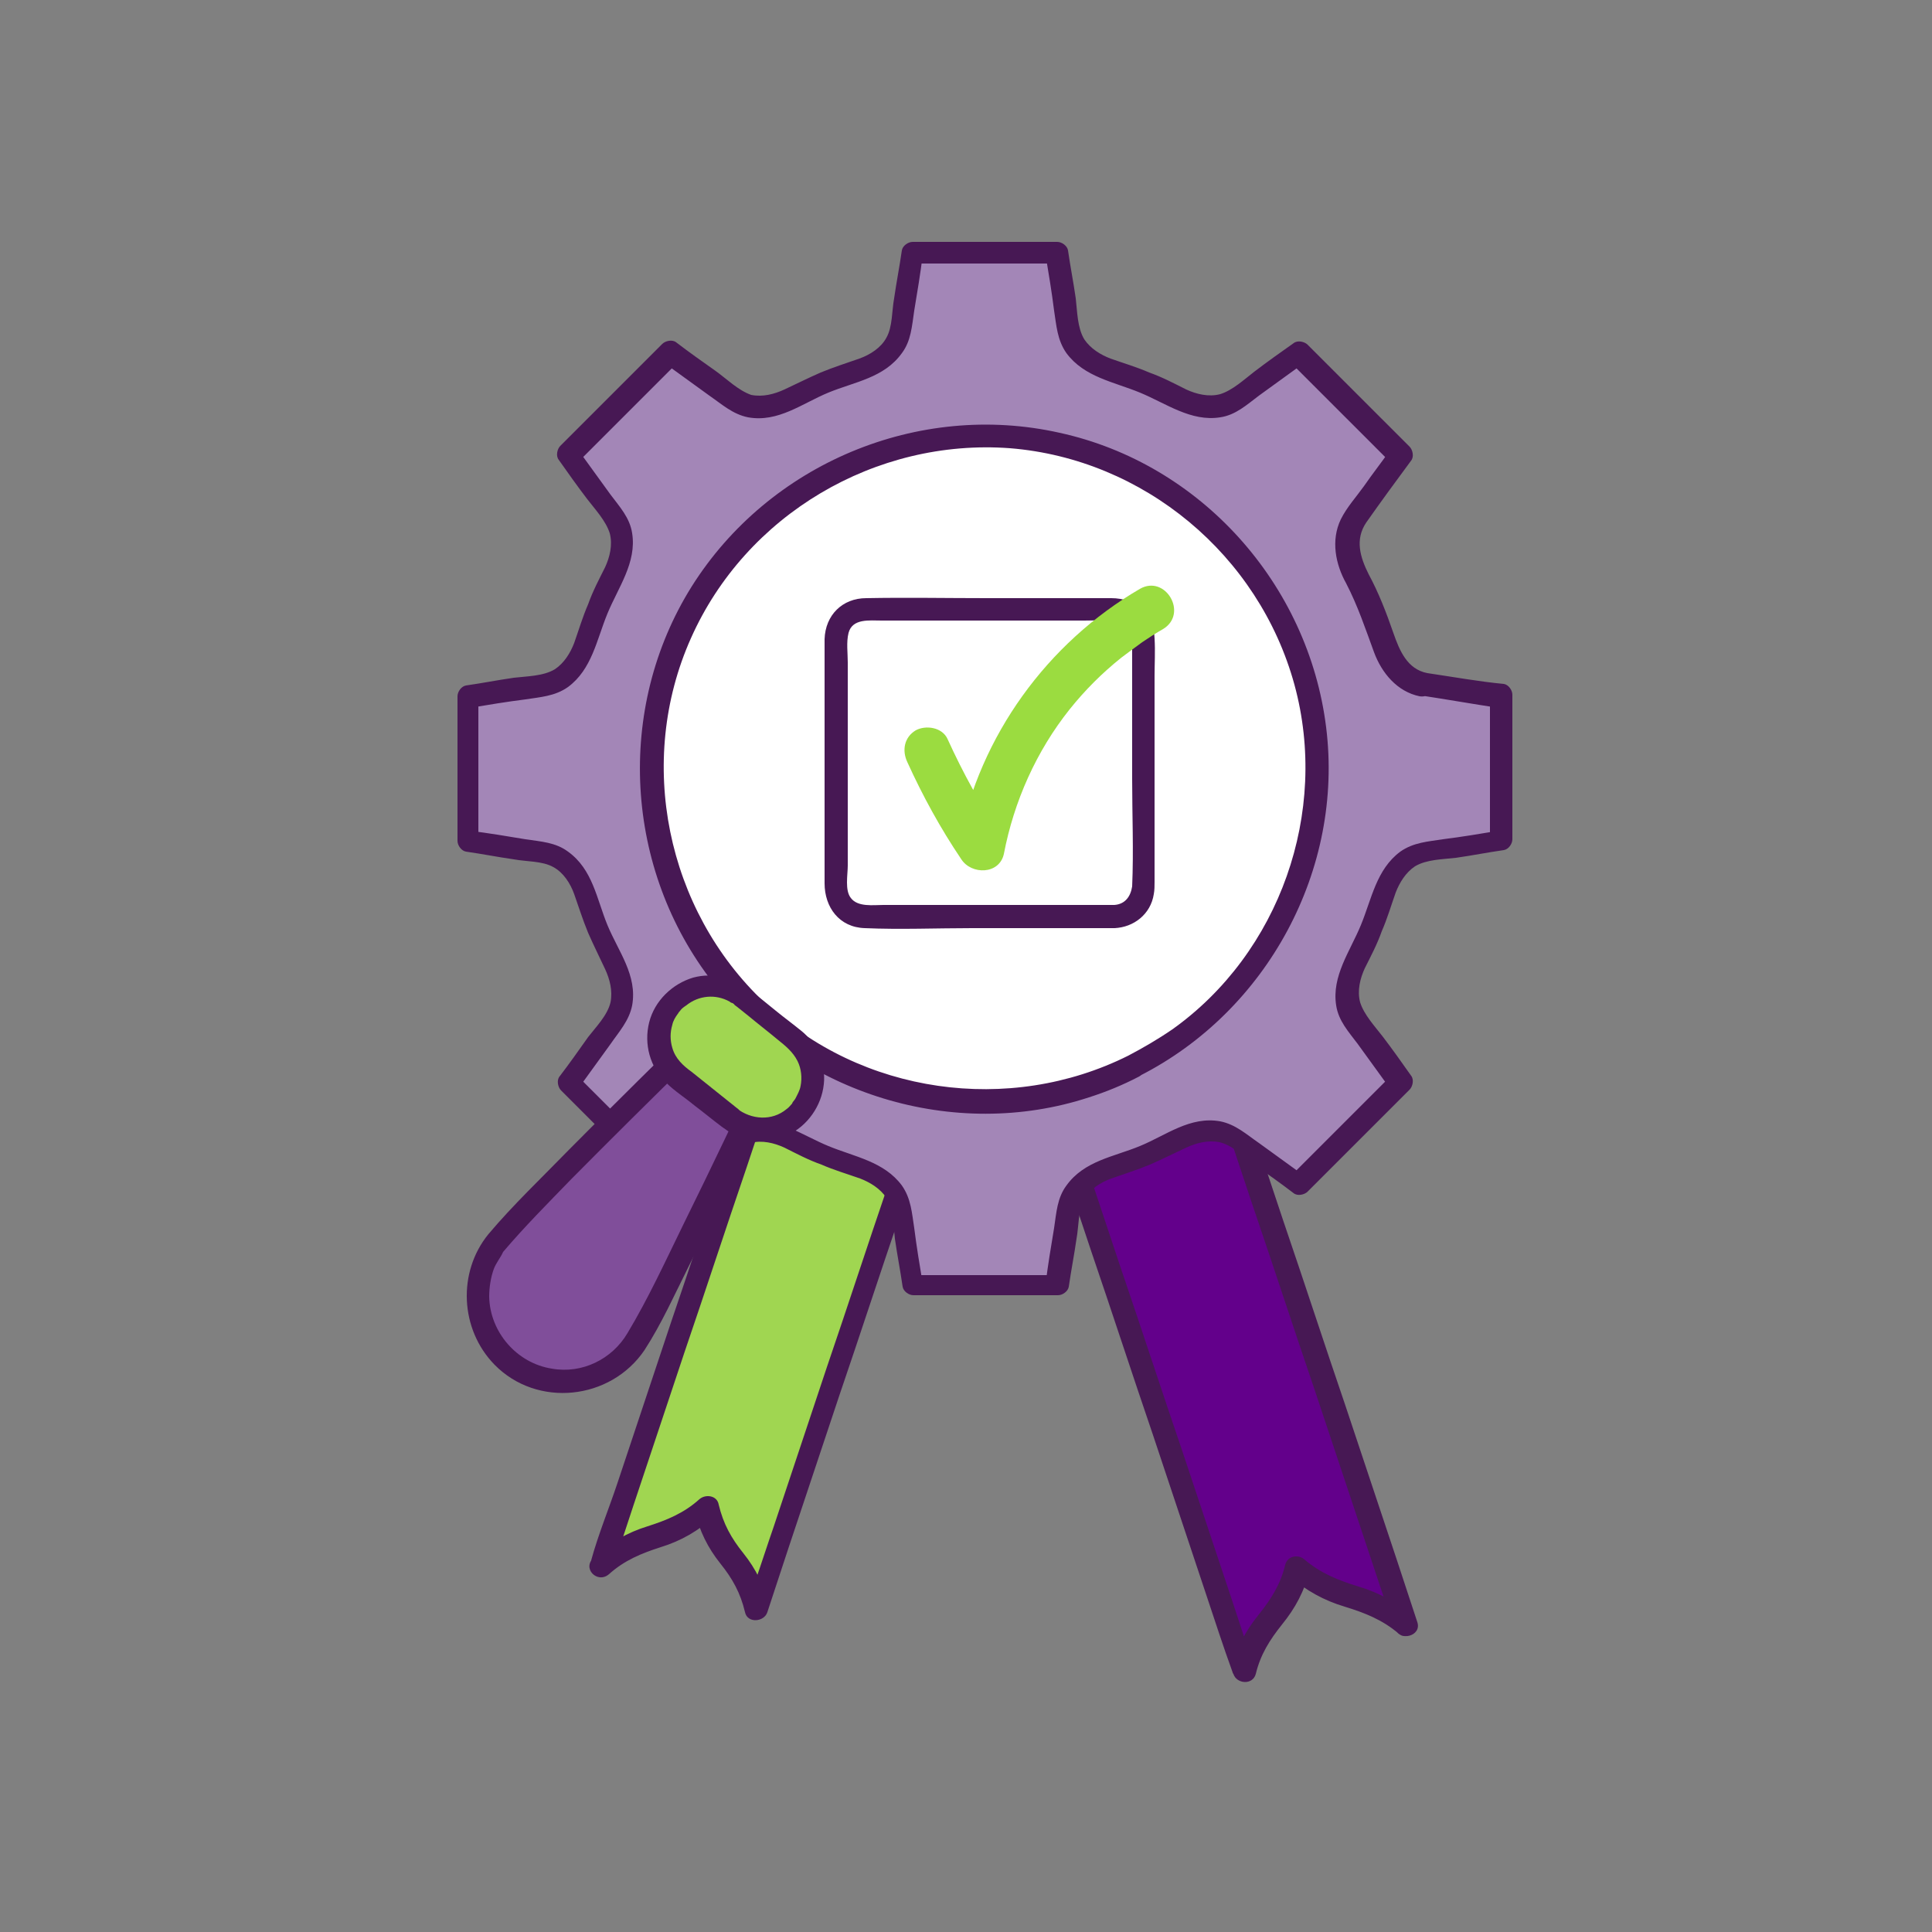 <svg xmlns="http://www.w3.org/2000/svg" version="1.1" id="Vrstva_1" x="0" y="0" viewBox="0 0 250 250" style="enable-background:new 0 0 250 250" xml:space="preserve"><rect x="0" y="0" width="250" height="250" fill="#808080" stroke="none"/><style>.st0{fill:#a386b7}.st1{fill:#471854}.st5{fill:#fff}.st7{fill:#a0d651}</style><path d="M181.8 210.2c-5.5-4.9-8.6-2.5-14.1-7.4-1.5 6.8-5.4 6.5-6.9 13.3l-27.7-82.7 21-5.9 27.7 82.7z" style="fill:#63008b"/><path class="st1" d="M182.9 209.2c-2.1-1.8-4.4-3.1-7.1-3.9-2.6-.8-4.9-1.7-7-3.5-.8-.7-2.2-.5-2.5.7-.6 2.5-1.8 4.4-3.4 6.4-1.7 2.1-2.9 4.3-3.5 6.9h2.9c-.9-2.7-1.8-5.5-2.7-8.2l-6.6-19.8c-2.7-7.9-5.3-15.9-8-23.8l-6.9-20.7c-.8-2.3-1.5-4.5-2.3-6.8-.3-1-.6-2.3-1.1-3.2 0 0 0-.1-.1-.2-.3.6-.7 1.2-1 1.8 6.1-1.7 12.2-3.5 18.4-5.2.9-.2 1.8-.5 2.6-.7-.6-.3-1.2-.7-1.8-1 .9 2.7 1.8 5.5 2.7 8.2l6.6 19.8c2.7 7.9 5.3 15.9 8 23.8l6.9 20.7c1.1 3.3 2.2 6.7 3.4 10 0 0 0 .1.1.2.6 1.8 3.5 1 2.9-.8-.9-2.7-1.8-5.5-2.7-8.2l-6.6-19.8c-2.7-7.9-5.3-15.9-8-23.8l-6.9-20.7c-1.1-3.3-2.2-6.7-3.4-10 0 0 0-.1-.1-.2-.3-.8-1-1.3-1.8-1-6.1 1.7-12.2 3.5-18.4 5.2-.9.2-1.8.5-2.6.7-.7.2-1.3 1.1-1 1.8.9 2.7 1.8 5.5 2.7 8.2l6.6 19.8c2.7 7.9 5.3 15.9 8 23.8l6.9 20.7c1.1 3.3 2.2 6.7 3.4 10 0 0 0 .1.1.2.4 1.3 2.5 1.5 2.9 0 .6-2.5 1.8-4.4 3.4-6.4 1.7-2.1 2.9-4.3 3.5-6.9-.8.2-1.7.4-2.5.7 2.1 1.8 4.4 3.1 7.1 3.9 2.6.8 4.9 1.7 7 3.5 1.2 1.1 3.3-1 1.9-2.2z"/><path class="st7" d="M77.7 202.6c5.4-4.9 8.3-2.6 13.7-7.5 1.4 6.8 5.1 6.4 6.5 13.2l27.6-82.7-20.1-5.7-27.7 82.7z"/><path class="st1" d="M78.8 203.7c2-1.8 4.2-2.7 6.7-3.5 2.6-.8 4.9-2.1 6.9-4-.8-.2-1.7-.4-2.5-.7.6 2.6 1.7 4.8 3.3 6.8 1.6 2 2.6 3.8 3.2 6.3.3 1.5 2.5 1.3 2.9 0 .9-2.7 1.8-5.5 2.7-8.2l6.6-19.8c2.7-7.9 5.3-15.9 8-23.8l6.9-20.7c1.1-3.3 2.5-6.7 3.4-10 0-.1 0-.1.1-.2.3-.8-.3-1.6-1-1.8l-20.1-5.7c-.8-.2-1.6.3-1.8 1-.9 2.7-1.8 5.5-2.7 8.2l-6.6 19.8c-2.7 7.9-5.3 15.9-8 23.8l-6.9 20.7c-1.1 3.3-2.5 6.7-3.4 10 0 .1 0 .1-.1.2-.6 1.8 2.3 2.6 2.9.8.9-2.7 1.8-5.5 2.7-8.2l6.6-19.8c2.7-7.9 5.3-15.9 8-23.8l6.9-20.7c.8-2.3 1.5-4.5 2.3-6.8.3-1 .9-2.2 1.1-3.2 0-.1 0-.1.1-.2-.6.3-1.2.7-1.8 1l20.1 5.7c-.3-.6-.7-1.2-1-1.8-.9 2.7-1.8 5.5-2.7 8.2l-6.6 19.8c-2.7 7.9-5.3 15.9-8 23.8l-6.9 20.7c-.8 2.3-1.5 4.5-2.3 6.8-.3 1-.9 2.2-1.1 3.2 0 .1 0 .1-.1.2h2.9c-.6-2.6-1.7-4.8-3.3-6.8-1.6-2-2.6-3.8-3.2-6.3-.2-1.2-1.7-1.4-2.5-.7-2 1.8-4.2 2.7-6.7 3.5-2.6.8-4.9 2.1-6.9 4-1.7 1.4.4 3.5 1.9 2.2z"/><path class="st0" d="M184.3 88.5c-2.4-.4-4.3-2.8-5-5-1.1-3.5-2.2-6.1-3.9-9.3-1.1-2.1-1.5-5.1 0-7.2 2-2.7 3.9-5.4 5.9-8.2l-13.2-13.2c-2.7 2-5.4 3.9-8.2 5.9-2.1 1.5-5.1 1.1-7.2 0-3.3-1.7-5.8-2.8-9.3-3.9-2.2-.7-4.6-2.6-5-5-.5-3.3-1.1-6.7-1.6-10h-18.7c-.5 3.3-1.1 6.7-1.6 10-.4 2.4-2.8 4.3-5 5-3.5 1.1-6.1 2.2-9.3 3.9-2.1 1.1-5.1 1.5-7.2 0-2.7-2-5.4-3.9-8.2-5.9L73.6 58.8c2 2.7 3.9 5.4 5.9 8.2 1.5 2.1 1.1 5.1 0 7.2-1.7 3.3-2.8 5.8-3.9 9.3-.7 2.2-2.6 4.6-5 5-3.3.5-6.7 1.1-10 1.6v18.7c3.3.5 6.7 1.1 10 1.6 2.4.4 4.3 2.8 5 5 1.1 3.5 2.2 6.1 3.9 9.3 1.1 2.1 1.5 5.1 0 7.2-2 2.7-3.9 5.4-5.9 8.2l13.2 13.2c2.7-2 5.4-3.9 8.2-5.9 2.1-1.5 5.1-1.1 7.2 0 3.3 1.7 5.8 2.8 9.3 3.9 2.2.7 4.6 2.6 5 5 .5 3.3 1.1 6.7 1.6 10h18.7c.5-3.3 1.1-6.7 1.6-10 .4-2.4 2.8-4.3 5-5 3.5-1.1 6.1-2.2 9.3-3.9 2.1-1.1 5.1-1.5 7.2 0 2.7 2 5.4 3.9 8.2 5.9l13.2-13.2c-2-2.7-3.9-5.4-5.9-8.2-1.5-2.1-1.1-5.1 0-7.2 1.7-3.3 2.8-5.8 3.9-9.3.7-2.2 2.6-4.6 5-5 3.3-.5 6.7-1.1 10-1.6V90.1c-3.3-.5-6.6-1-10-1.6zm-48.9 49.2c-16.2 3.1-32.8-3.9-41.3-18.1-8.6-14.2-6.8-32.4 3.6-45.1 10.1-12.3 28.1-17.2 43-11.6 15.4 5.8 25.6 20.2 25.8 36.7-.2 18-13.1 34.6-31.1 38.1z"/><path class="st1" d="M184.7 87.1c-2.6-.5-3.6-2.9-4.4-5.2-.9-2.6-1.9-5.2-3.2-7.6-1.1-2.2-1.8-4.5-.3-6.7 1.9-2.7 3.8-5.3 5.8-8 .4-.5.2-1.4-.2-1.8l-13.2-13.2c-.4-.4-1.3-.6-1.8-.2-1.7 1.2-3.4 2.4-5.1 3.7-1.3 1-2.8 2.4-4.4 2.9-1.5.4-3.1 0-4.4-.6-1.6-.8-3.1-1.6-4.8-2.2-1.6-.7-3.3-1.2-5-1.8-1.3-.5-2.6-1.3-3.4-2.5-.9-1.5-.9-3.6-1.1-5.3-.3-2.1-.7-4.1-1-6.2-.1-.6-.8-1.1-1.4-1.1h-18.7c-.6 0-1.3.5-1.4 1.1-.3 2.1-.7 4.1-1 6.2-.3 1.6-.2 3.7-1 5.1-.7 1.3-2.1 2.2-3.5 2.7-1.7.6-3.3 1.1-5 1.8-1.6.7-3.2 1.5-4.7 2.2-1.3.6-2.8 1-4.3.7-1.7-.6-3.2-2.1-4.6-3.1-1.7-1.2-3.4-2.4-5.1-3.7-.5-.4-1.4-.2-1.8.2L72.5 57.7c-.4.4-.6 1.3-.2 1.8 1.2 1.7 2.4 3.4 3.7 5.1 1 1.3 2.4 2.8 2.9 4.4.4 1.5 0 3.1-.6 4.4-.8 1.6-1.6 3.1-2.2 4.8-.7 1.6-1.2 3.3-1.8 5-.5 1.3-1.3 2.6-2.5 3.4-1.5.9-3.6.9-5.3 1.1-2.1.3-4.1.7-6.2 1-.6.1-1.1.8-1.1 1.4v18.7c0 .6.5 1.3 1.1 1.4 2.1.3 4.1.7 6.2 1 1.6.3 3.7.2 5.1 1 1.3.7 2.2 2.1 2.7 3.5.6 1.7 1.1 3.3 1.8 5 .7 1.6 1.5 3.2 2.2 4.7.6 1.3 1 2.8.7 4.3-.4 1.7-1.9 3.2-2.9 4.5-1.2 1.7-2.4 3.4-3.7 5.1-.4.5-.2 1.4.2 1.8l13.2 13.2c.4.4 1.3.6 1.8.2 1.7-1.2 3.4-2.4 5.1-3.7 1.3-1 2.8-2.4 4.4-2.9 1.5-.4 3.1 0 4.4.6 1.6.8 3.1 1.6 4.8 2.2 1.6.7 3.3 1.2 5 1.8 1.3.5 2.6 1.3 3.4 2.5.9 1.5.9 3.6 1.1 5.3.3 2.1.7 4.1 1 6.2.1.6.8 1.1 1.4 1.1h18.7c.6 0 1.3-.5 1.4-1.1.3-2.1.7-4.1 1-6.2.3-1.6.2-3.7 1-5.1.7-1.3 2.1-2.2 3.5-2.7 1.7-.6 3.3-1.1 5-1.8 1.6-.7 3.2-1.5 4.7-2.2 1.3-.6 2.8-1 4.3-.7 1.7.4 3.2 1.9 4.5 2.9 1.7 1.2 3.4 2.4 5.1 3.7.5.4 1.4.2 1.8-.2l13.2-13.2c.4-.4.6-1.3.2-1.8-1.2-1.7-2.4-3.4-3.7-5.1-1-1.3-2.4-2.8-2.9-4.4-.4-1.5 0-3.1.6-4.4.8-1.6 1.6-3.1 2.2-4.8.7-1.6 1.2-3.3 1.8-5 .5-1.3 1.3-2.6 2.5-3.4 1.5-.9 3.6-.9 5.3-1.1 2.1-.3 4.1-.7 6.2-1 .6-.1 1.1-.8 1.1-1.4V89.9c0-.6-.5-1.3-1.1-1.4-3.2-.3-6.5-.9-9.9-1.4-1.9-.3-2.7 2.6-.8 2.9 3.3.5 6.7 1.1 10 1.6-.4-.5-.7-1-1.1-1.4v18.7c.4-.5.7-1 1.1-1.4-2.4.4-4.8.8-7.2 1.1-1.9.3-3.8.4-5.5 1.6-3.1 2.3-3.7 6.1-5.1 9.5-1.4 3.4-3.8 6.6-3.2 10.4.3 2 1.6 3.4 2.8 5 1.4 1.9 2.8 3.9 4.2 5.8.1-.6.2-1.2.2-1.8l-13.2 13.2c.6-.1 1.2-.2 1.8-.2-1.9-1.4-3.9-2.8-5.8-4.2-1.6-1.1-3-2.4-5-2.8-3.9-.7-7 1.8-10.4 3.2-3.4 1.4-7.2 1.9-9.5 5.1-1.2 1.6-1.3 3.5-1.6 5.5-.4 2.4-.8 4.8-1.1 7.2.5-.4 1-.7 1.4-1.1H118c.5.4 1 .7 1.4 1.1-.4-2.4-.8-4.8-1.1-7.2-.3-1.9-.4-3.8-1.6-5.5-2.3-3.1-6.1-3.7-9.5-5.1-3.4-1.4-6.6-3.8-10.4-3.2-2 .3-3.4 1.6-5 2.8-1.9 1.4-3.9 2.8-5.8 4.2.6.1 1.2.2 1.8.2l-13.2-13.2c.1.6.2 1.2.2 1.8 1.4-1.9 2.8-3.9 4.2-5.8 1.1-1.6 2.4-3 2.8-5 .7-3.9-1.8-7-3.2-10.4-1.4-3.4-1.9-7.2-5.1-9.5-1.6-1.2-3.5-1.3-5.5-1.6-2.4-.4-4.8-.8-7.2-1.1.4.5.7 1 1.1 1.4V90.2c-.4.5-.7 1-1.1 1.4 2.4-.4 4.8-.8 7.2-1.1 1.9-.3 3.8-.4 5.5-1.6 3.1-2.3 3.7-6.1 5.1-9.5C80 76 82.4 72.8 81.8 69c-.3-2-1.6-3.4-2.8-5-1.4-1.9-2.8-3.9-4.2-5.8-.1.6-.2 1.2-.2 1.8l13.2-13.2c-.6.1-1.2.2-1.8.2 1.9 1.4 3.9 2.8 5.8 4.2 1.6 1.1 3 2.4 5 2.8 3.9.7 7-1.8 10.4-3.2 3.4-1.4 7.2-1.9 9.5-5.1 1.2-1.6 1.3-3.5 1.6-5.5.4-2.4.8-4.8 1.1-7.2-.5.4-1 .7-1.4 1.1h18.7c-.5-.4-1-.7-1.4-1.1.4 2.4.8 4.8 1.1 7.2.3 1.9.4 3.8 1.6 5.5 2.3 3.1 6.1 3.7 9.5 5.1 3.4 1.4 6.6 3.8 10.4 3.2 2-.3 3.4-1.6 5-2.8 1.9-1.4 3.9-2.8 5.8-4.2-.6-.1-1.2-.2-1.8-.2L180.1 60c-.1-.6-.2-1.2-.2-1.8-1.1 1.6-2.3 3.1-3.4 4.7-1 1.4-2.2 2.7-3 4.3-1.3 2.7-.7 5.8.7 8.3 1.5 2.9 2.5 5.9 3.6 8.9 1 2.7 3 5.1 5.9 5.7 2.1.3 2.9-2.6 1-3z"/><path class="st1" d="M135 136.2c-15.6 2.9-32-4.2-40-18.1-8.2-14.3-5.6-33.2 5.8-45 10.8-11.1 28.4-14.4 42.4-7.7 13.5 6.5 22.6 20.8 21.7 35.9-.9 14.6-10.6 28.3-24.5 33.3-1.7.8-3.6 1.3-5.4 1.6-1.9.4-1.1 3.3.8 2.9 15.8-3.1 28.2-16.3 31.4-31.9 3.2-16.1-4.2-32.7-17.8-41.6-14.1-9.3-33.1-8.5-46.5 1.8C89 78 83.4 97.7 89.7 114c6.2 16.1 22.6 26.6 39.8 25.8 2.1-.1 4.2-.4 6.3-.7 1.9-.3 1.1-3.2-.8-2.9z"/><path class="st0" d="M140.7 62.8c-14.9-5.6-32.9-.7-43 11.6-10.4 12.7-12.2 30.9-3.6 45.2 8.6 14.2 25.2 21.2 41.4 18.1 18-3.5 30.9-20.1 31.1-38.2-.3-16.5-10.6-30.9-25.9-36.7zm-24.9 64.7c.6.2.3.1 0 0zm41.7-23.9c0-.4.2-1.2 0 0zm-.2-9.3c.1.4.2.9.2 1.3v.4c.1 1.2.1 2.3.2 3.5 0 .9 0 1.9-.1 2.8 0 .4-.1.9-.1 1.3v.1c-.3 1.9-.8 3.7-1.4 5.5-.2.6-.4 1.2-.6 1.7 0 0-.6 1.3-.8 1.7-.8 1.7-1.8 3.2-2.9 4.8-.1.1-.3.3-.4.5-.2.2-.4.4-.4.5-.5.6-1 1.1-1.5 1.7-.6.6-1.2 1.2-1.9 1.8-.3.3-.6.6-1 .9-.1.1-.8.6-.9.8-1.2.9-2.4 1.7-3.7 2.4-.8.4-1.5.8-2.3 1.2-.1.1-.2.1-.4.2 0 0-1.1.4-1.2.5-1.6.6-3.2 1-4.8 1.4-.4.1-.9.2-1.3.3-.1 0-.5.1-.8.1-.3 0-.6.1-.6.1-.6 0-1.2.1-1.7.1-1.7.1-3.4 0-5.1-.2.1 0-1.5-.2-1.8-.3-.9-.2-1.8-.4-2.6-.6-.9-.2-1.7-.5-2.5-.8-.4-.1-.7-.3-1.1-.4-.1 0-.2-.1-.2-.1-1.7-.8-3.3-1.7-4.9-2.7-.5-.3-1-.7-1.5-1-.1-.1-1.1-.9-1.4-1.1-1.4-1.2-2.6-2.6-3.9-4-.1-.1-.3-.3-.4-.5-.1-.2-.3-.5-.4-.5-.5-.7-1-1.4-1.4-2.2-.4-.7-.8-1.3-1.1-2l-.6-1.2c0-.1-.4-.9-.5-1.1-.5-1.4-1-2.8-1.4-4.3-.2-.9-.4-1.8-.6-2.6 0-.1-.1-.5-.1-.7 0-.4-.1-1-.1-1-.1-1.9-.1-3.7 0-5.6 0-.3.1-.7.1-1v-.1c.2-1 .3-1.9.6-2.9.4-1.6.9-3.1 1.5-4.6.1-.1.6-1.4.8-1.7.4-.8.8-1.5 1.3-2.3.4-.7.9-1.5 1.4-2.2.2-.3.4-.6.6-.8.1-.1.1-.2.2-.2 1.2-1.4 2.4-2.7 3.8-4 .3-.3.7-.6 1-.9.1-.1.4-.3.6-.5l.2-.2c.4-.2.7-.5 1.1-.7 1.5-1 3.2-1.9 4.8-2.7.1 0 .4-.2.6-.3.2-.1.6-.2.7-.2.8-.3 1.7-.6 2.5-.8.8-.2 1.5-.4 2.3-.6.4-.1.9-.2 1.3-.3.1 0 1-.1 1.3-.2 1.5-.1 3.1-.2 4.7-.2.9 0 1.8.1 2.8.2h.1c.5.1 1.1.2 1.6.3 2 .4 3.9 1 5.8 1.7.1 0 .2.1.2.1.4.2.9.4 1.3.6.9.4 1.7.9 2.6 1.4.8.5 1.7 1 2.5 1.6.1 0 .3.2.5.4.3.2.7.6.8.7 1.5 1.3 2.9 2.7 4.1 4.1.2.2.3.4.5.6 0 0 .7.9.8 1 .5.7 1 1.4 1.4 2.2.3.5.8 1.5 1.3 2.5.1.3.3.6.4.9.1.2.2.5.3.7.6 1.8 1.2 3.7 1.6 5.7z"/><path class="st1" d="M141.1 61.4c-15.8-5.8-34.7-.5-45.1 12.8-10.9 14-12 34.3-1.5 48.9 9.9 13.7 28.1 20.1 44.4 15.4 15.5-4.4 26.8-18.5 28.8-34.3 2-16.2-6.9-32.4-21-40.1-1.9-1.2-3.7-2-5.6-2.7-1.8-.7-2.6 2.2-.8 2.9 14.2 5.4 24.1 19 24.7 34.2.5 14.8-8.7 29.2-22 35.3-14.1 6.5-31.5 2.9-42.3-8C89 113.9 87 95.3 95.1 80.9c7.8-13.7 24.1-21.2 39.6-18.1 1.9.4 3.8.9 5.6 1.6 1.8.5 2.6-2.4.8-3z"/><path class="st1" d="M115.4 128.9c.1 0 .2.1.3.1.3-1 .5-1.9.8-2.9-.1 0-.2-.1-.3-.1-1.8-.7-2.6 2.2-.8 2.9.1 0 .2.1.3.1 1.8.7 2.5-2.2.8-2.9-.1 0-.2-.1-.3-.1-1.8-.7-2.6 2.2-.8 2.9zm43.5-24.9c0-.2.1-.4.1-.6-1-.1-2-.3-2.9-.4v.2c-.4 1.9 2.5 2.7 2.8.8.1-.3.1-.7.2-1 .2-1.7-2.6-2.1-2.9-.4 0 .2-.1.4-.1.6-.4 1.9 2.5 2.7 2.8.8z"/><path class="st1" d="M155.8 94.7c2.3 12.1-4.3 24.6-15.1 30.3a27.8 27.8 0 0 1-7.8 2.7c-1.2.3-2.4.4-3.6.5h-2.7c-.4 0-.8 0-1.2-.1-.2 0-1.7 0-.9.1-5.4-.6-10.8-2.9-15-6.3-4.4-3.6-7.8-8.4-9.5-13.9-1.8-5.9-1.7-12.1.3-17.9 3.7-11.1 14.5-18.8 25.9-19.3 6.9-.3 14.1 1.9 19.4 6.4 5.5 4.6 8.8 10.6 10.2 17.5.4 1.9 3.3 1.1 2.9-.8-1.4-6.8-4.6-12.9-9.6-17.6-4.8-4.5-11.2-7.6-17.8-8.3-6.7-.7-13.4.5-19.3 3.8-5.7 3.2-10.5 8.1-13.2 14.1-5.4 11.8-3.4 25.9 5.6 35.3 4.5 4.7 10.3 8 16.7 9.3 2.7.6 5.3.8 8.6.6 3.1-.2 6.2-.9 9.1-2 14-5.4 22.6-20.4 19.9-35.2-.3-1.9-3.2-1.1-2.9.8z"/><path class="st0" d="M140.7 62.8c-14.9-5.6-32.9-.7-43 11.6-10.4 12.7-12.2 30.9-3.6 45.1 8.6 14.2 25.2 21.2 41.3 18.1 18-3.5 30.9-20.1 31.1-38.2-.2-16.4-10.5-30.8-25.8-36.6z"/><path class="st1" d="M141.1 61.4c-15.7-5.8-34.6-.5-45 12.6-11 14-12.2 34.2-1.7 48.9 9.9 13.8 28.1 20.2 44.5 15.5 15.5-4.4 26.8-18.5 28.8-34.3 2-16.2-6.9-32.4-21-40.1-1.9-1-3.7-1.9-5.6-2.6-1.8-.7-2.6 2.2-.8 2.9 14.2 5.4 24.1 18.9 24.7 34.1.5 14.7-8.6 29-21.8 35.2-14.1 6.6-31.7 3-42.5-8-11.8-11.9-13.7-30.4-5.6-44.8 7.8-13.7 24.1-21.2 39.6-18.1 1.9.4 3.8.9 5.6 1.6 1.8.7 2.6-2.2.8-2.9z"/><path d="M110.8 114.4c-39.8 38.4-45.9 45.5-46.9 46.8-1.7 2.4-2.4 5.4-1.9 8.3.5 3 2.1 5.5 4.5 7.2 5 3.6 11.9 2.4 15.5-2.6.9-1.3 5.7-9.5 28.8-59.7z" style="fill:#804e9a"/><path class="st1" d="M109.7 113.4c-12.1 11.7-24.2 23.4-36.1 35.4-3.5 3.6-7.2 7.1-10.4 10.9-4 4.9-3.7 12.3.8 16.9 5.5 5.6 15 4.6 19.4-1.9 2.2-3.4 3.9-7.2 5.7-10.8 6.7-13.4 13-27.1 19.3-40.7 1.2-2.7 2.5-5.3 3.7-8 .8-1.7-1.8-3.3-2.6-1.5-6.9 15-13.8 30-21.1 44.8-2.3 4.7-4.5 9.5-7.2 14-2 3.4-5.9 5.3-9.8 4.6-4.5-.7-8-4.7-8.1-9.3 0-1.2.2-2.5.6-3.6.3-.8.9-1.5 1.2-2.2.1-.3-.3.4 0 0 2.8-3.3 5.8-6.3 8.8-9.4 10.4-10.5 21-20.8 31.6-31.1 2.1-2 4.1-4 6.2-6 1.6-1.4-.6-3.5-2-2.1z"/><circle class="st5" cx="127.3" cy="99.4" r="43.1"/><path class="st1" d="M146 136.6c-15.4 7.7-34.6 5-47.1-6.9-12.7-12-16.6-31.2-9.5-47.1 7.1-16 23.9-25.9 41.3-24.6 17.3 1.4 32.2 13.8 36.8 30.6 4.5 16.5-1.9 34.7-15.8 44.6-1.9 1.3-3.8 2.4-5.7 3.4-1.7.9-.2 3.5 1.5 2.6 16.5-8.4 26.4-26.7 24.1-45.1-2.3-18.5-16.2-34.1-34.5-38.1-18.3-4.1-37.6 4-47.6 19.9-9.9 15.8-8.7 36.6 2.8 51.3 11.3 14.4 31.2 20.5 48.6 14.8 2.2-.7 4.4-1.6 6.5-2.7 1.8-1 .3-3.6-1.4-2.7z"/><path class="st7" d="m94.5 144.6-6.7-5.3c-2.8-2.2-3.3-6.4-1.1-9.2 2.2-2.8 6.4-3.3 9.2-1.1l6.7 5.3c2.8 2.2 3.3 6.4 1.1 9.2-2.3 2.8-6.4 3.3-9.2 1.1z"/><path class="st1" d="m95.5 143.5-6-4.8c-1.1-.8-2.1-1.7-2.5-3.1-.3-1-.3-2 0-3 .1-.5.4-1 .7-1.4.1-.1.1-.2.2-.3-.2.3 0 0 .1-.1.2-.3.5-.5.8-.7 1.6-1.3 3.8-1.5 5.6-.5.1.1.3.2.4.2 0 0 .4.3.2.2-.1-.1 0 0 0 0 .1.1.3.2.4.3l1.5 1.2c1.2 1 2.5 2 3.7 3 1 .8 2 1.6 2.6 2.8.5 1 .6 2.2.4 3.2-.1.6-.4 1.1-.7 1.7-.1.1-.2.3-.3.4.2-.3-.1.1-.1.2-.2.2-.4.5-.7.7-1.9 1.6-4.6 1.4-6.5-.1-.6-.5-1.7-.1-2.1.5-.5.8-.1 1.6.5 2.1 2.3 1.8 5.5 2.1 8.2.9 2.6-1.2 4.4-3.8 4.7-6.6.3-2.6-.9-5.3-2.9-6.9-1.1-.9-2.2-1.7-3.3-2.6-1.1-.9-2.2-1.8-3.4-2.7-2.1-1.6-4.7-2.3-7.3-1.6-2.7.8-5 3-5.7 5.8-.7 2.8.1 5.8 2.2 7.8 1.1 1.1 2.4 1.9 3.6 2.9 1.2.9 2.4 1.9 3.6 2.8.6.5 1.5.6 2.1 0 .6-.7.7-1.8 0-2.3z"/><path class="st5" d="M144.2 118.6h-32.4c-2 0-3.7-1.6-3.7-3.7V82.5c0-2 1.6-3.7 3.7-3.7h32.4c2 0 3.7 1.6 3.7 3.7v32.4c0 2-1.7 3.7-3.7 3.7z"/><path class="st1" d="M144.2 117.1h-29.9c-1.3 0-3.3.3-4.2-.9-.8-1-.4-3-.4-4.2V85.7c0-1.2-.2-2.6.1-3.8.5-1.9 2.7-1.6 4.3-1.6h26.2c1.3 0 2.7-.1 4 0 2.2.1 2.2 2 2.2 3.7v16.8c0 4.6.2 9.3 0 13.9-.2 1.3-.9 2.3-2.3 2.4-1.9.1-1.9 3.1 0 3 2.5-.1 4.7-1.8 5.1-4.4.1-.5.1-1.1.1-1.6V87.5c0-1.6.1-3.2 0-4.9-.1-3.2-2.5-5.2-5.6-5.2h-16.1c-5.2 0-10.4-.1-15.6 0-3.1 0-5.3 2.2-5.4 5.3v31.6c0 3.1 1.9 5.7 5.2 5.8 4.6.2 9.3 0 13.9 0h18.4c1.9 0 1.9-3 0-3z"/><path d="M117.4 98.6c2 4.4 4.3 8.6 7 12.6 1.3 2 4.9 2 5.5-.7 1.3-6.8 4.2-13.3 8.5-18.7 2-2.5 4.2-4.7 6.7-6.7.8-.6 1.6-1.2 2.7-2 .9-.6 1.8-1.2 2.7-1.7 3.3-2 .3-7.1-3-5.2-12 7-20.7 19-23.4 32.7 1.8-.2 3.7-.5 5.5-.7-2.7-4-5-8.2-7-12.6-.7-1.5-2.8-1.8-4.1-1.1-1.5.9-1.8 2.6-1.1 4.1z" style="fill:#9bdc40"/></svg>